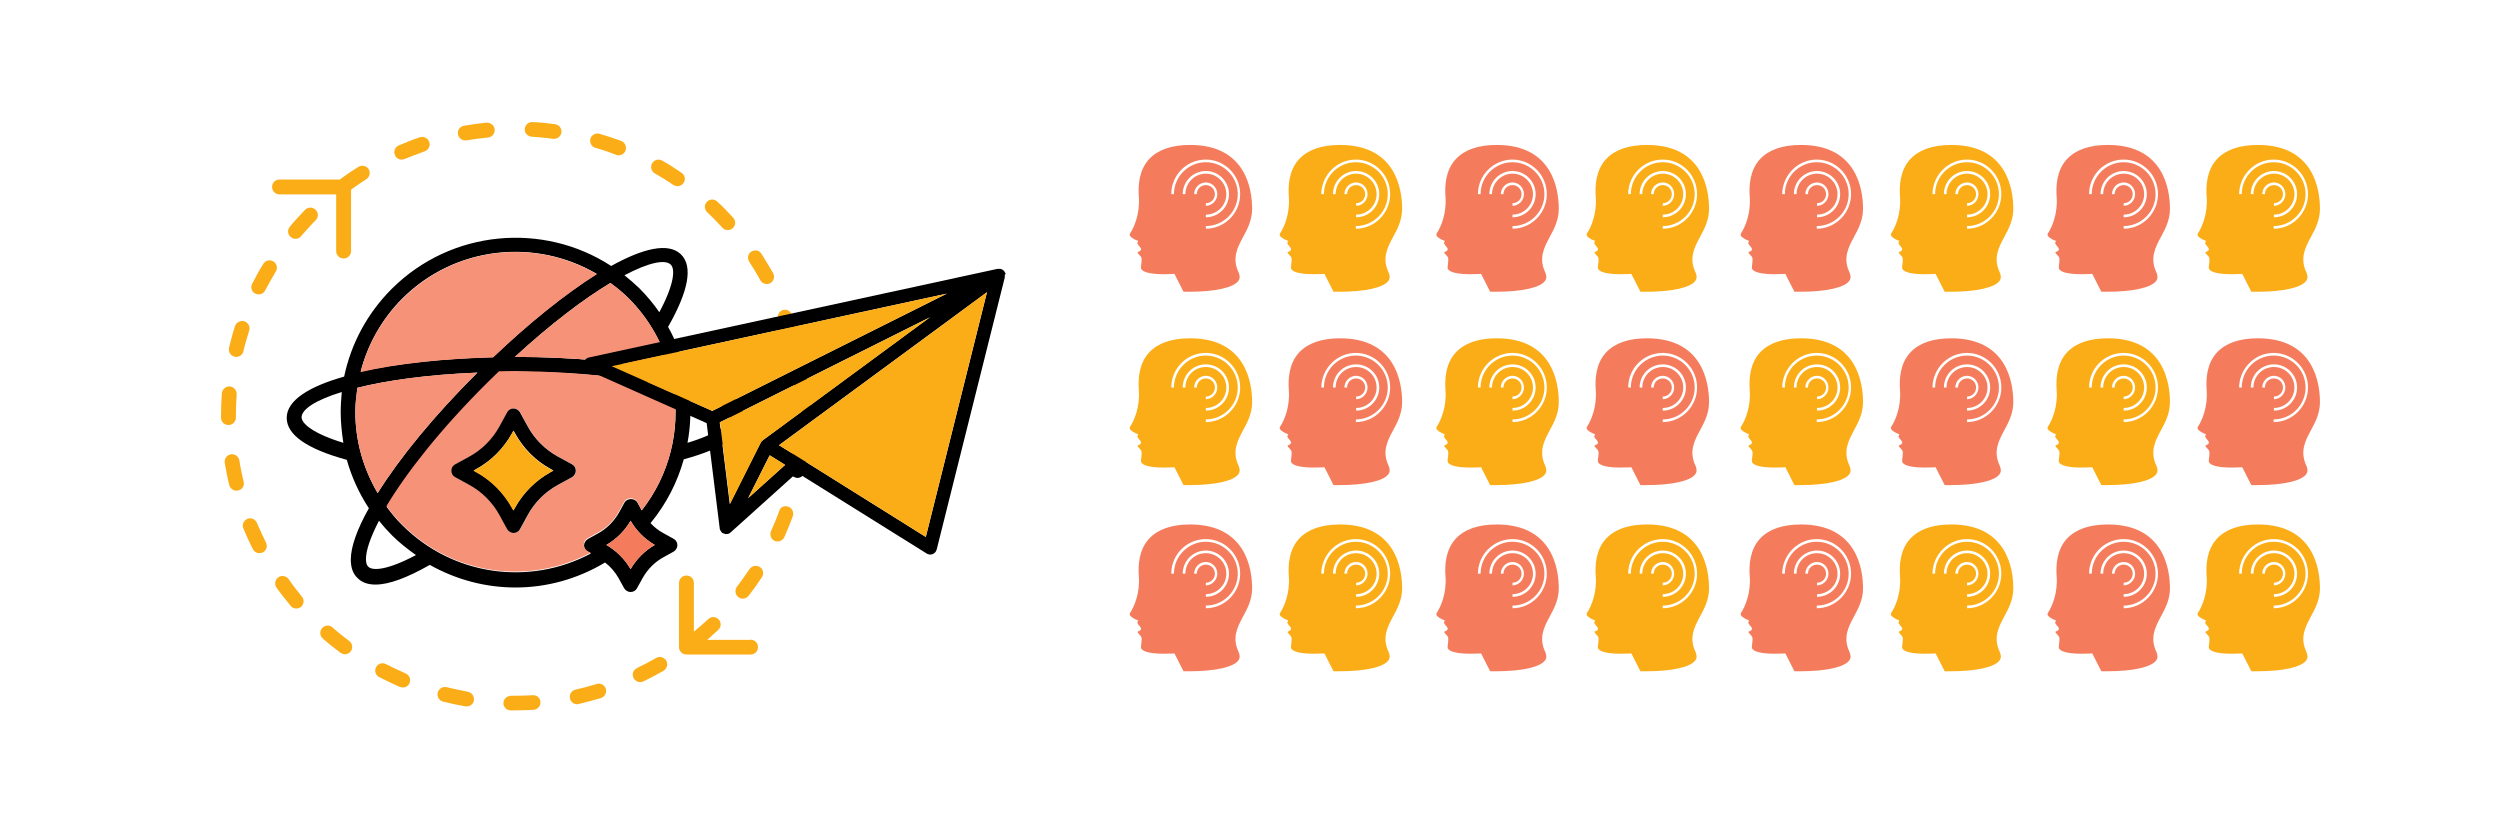 <?xml version="1.0" encoding="utf-8"?>
<!-- Generator: Adobe Illustrator 24.0.1, SVG Export Plug-In . SVG Version: 6.00 Build 0)  -->
<svg version="1.1" id="Layer_1" xmlns="http://www.w3.org/2000/svg" xmlns:xlink="http://www.w3.org/1999/xlink" x="0px" y="0px"
	 viewBox="0 0 940 313" style="enable-background:new 0 0 940 313;" xml:space="preserve">
<style type="text/css">
	.st0{fill:#231F20;}
	.st1{fill:#F69277;}
	.st2{fill:#F47C5C;}
	.st3{fill:#FBAD17;}
	.st4{fill:none;stroke:#FBAD17;stroke-linecap:round;stroke-miterlimit:10;}
	.st5{fill:none;stroke:#F47C5C;stroke-width:10;stroke-linecap:round;stroke-miterlimit:10;}
	.st6{fill:none;stroke:#F47C5C;stroke-width:10;stroke-miterlimit:10;}
	.st7{fill:#FFFFFF;}
	.st8{fill:none;stroke:#000000;stroke-miterlimit:10;}
</style>
<g>
	<g>
		<g id="XMLID_31_">
			<g>
				<path d="M304.5,151.9c0.1,1.5-1.1,2.8-2.6,2.9c0,0-0.1,0-0.1,0c-1.5,0-2.7-1.2-2.8-2.6c-0.1-2.7-0.3-5.5-0.6-8.1
					c-0.2-1.5,0.9-2.9,2.4-3.1c1.5-0.2,2.9,0.9,3.1,2.4C304.1,146.1,304.4,149,304.5,151.9z"/>
				<path d="M301.4,165.9c1.5,0.2,2.6,1.6,2.4,3.1c-0.3,2.8-0.8,5.7-1.3,8.5c-0.2,1.3-1.4,2.2-2.7,2.2c-0.2,0-0.4,0-0.5-0.1
					c-1.5-0.3-2.5-1.7-2.2-3.2c0.5-2.7,0.9-5.4,1.2-8.1C298.5,166.9,299.9,165.8,301.4,165.9z"/>
				<path class="st3" d="M300.5,126.5c0.4,1.5-0.5,3-1.9,3.4c-0.2,0.1-0.5,0.1-0.8,0.1c-1.2,0-2.3-0.8-2.7-2
					c-0.7-2.6-1.6-5.2-2.5-7.8c-0.5-1.4,0.2-3,1.6-3.6c1.4-0.5,3,0.2,3.5,1.7C298.8,121,299.7,123.8,300.5,126.5z"/>
				<path class="st3" d="M296.4,190.5c1.4,0.5,2.2,2.1,1.7,3.6c-1,2.7-2.1,5.4-3.2,7.9c-0.5,1-1.5,1.6-2.5,1.6
					c-0.4,0-0.8-0.1-1.1-0.2c-1.4-0.6-2-2.3-1.4-3.7c1.1-2.5,2.2-5,3.1-7.6C293.3,190.7,294.9,190,296.4,190.5z"/>
				<path class="st3" d="M290.7,102.7c0.7,1.3,0.3,3-1.1,3.8c-0.4,0.2-0.9,0.3-1.3,0.3c-1,0-1.9-0.5-2.4-1.4c-1.3-2.4-2.7-4.7-4.2-7
					c-0.8-1.3-0.5-3,0.8-3.8c1.3-0.8,3-0.5,3.8,0.8C287.8,97.8,289.3,100.3,290.7,102.7z"/>
				<path class="st3" d="M285.7,213.2c1.3,0.8,1.6,2.6,0.8,3.8c-1.6,2.4-3.2,4.7-5,7c-0.6,0.7-1.4,1.1-2.2,1.1
					c-0.6,0-1.2-0.2-1.7-0.6c-1.2-0.9-1.4-2.7-0.5-3.9c1.7-2.2,3.2-4.4,4.7-6.6C282.7,212.7,284.4,212.4,285.7,213.2z"/>
				<path class="st3" d="M282.2,240.5c1.5,0,2.8,1.2,2.8,2.8s-1.2,2.8-2.8,2.8h-24.1c-1.5,0-2.8-1.2-2.8-2.8v-24.1
					c0-1.5,1.2-2.8,2.8-2.8s2.8,1.2,2.8,2.8v18.3c1.8-1.5,3.7-3.1,5.4-4.7c1.1-1.1,2.9-1,3.9,0.1c1.1,1.1,1,2.9-0.1,3.9
					c-1.4,1.3-2.8,2.5-4.2,3.8H282.2z"/>
				<path class="st3" d="M275.7,81.9c1,1.1,1,2.9-0.2,3.9c-0.5,0.5-1.2,0.7-1.9,0.7c-0.8,0-1.5-0.3-2-0.9c-1.8-2-3.7-3.9-5.7-5.8
					c-1.1-1.1-1.2-2.8-0.1-3.9c1-1.1,2.8-1.2,3.9-0.1C271.8,77.7,273.8,79.8,275.7,81.9z"/>
				<path d="M279.9,156.9c0,6.4-7.7,11.7-22.8,15.8c-2.4,8.6-6.5,16.7-12.5,24c1.4,1.5,3,2.8,4.9,3.8l3.8,2.1
					c0.9,0.5,1.4,1.4,1.4,2.4c0,1-0.6,1.9-1.4,2.4l-3.8,2.1c-3.3,1.8-6,4.5-7.9,7.9l-2.1,3.8c-0.5,0.9-1.4,1.4-2.4,1.4
					s-1.9-0.6-2.4-1.4l-2.1-3.8c-1.3-2.3-3-4.3-5.1-5.9c-10.5,6.3-22.1,9.4-33.7,9.4c-11.2,0-22.2-2.9-32.2-8.5
					c-8.6,4.9-15.4,7.4-20.4,7.4c-2.9,0-5.2-0.8-6.8-2.5c-1.7-1.6-2.5-3.9-2.5-6.9c0-4.8,2.4-11.5,6.8-19.3
					c-3.7-5.6-6.5-11.8-8.3-18.2c-15-4.1-22.6-9.4-22.6-15.8c0-6.6,8.5-11.8,21.6-15.5c2.6-12.4,8.7-23.8,17.9-33
					c22.4-22.3,57-25.2,82.5-8.6c11.9-6.6,21.6-9,26.3-4.3c4.5,4.5,2.8,13.7-4.9,27.2c3.3,5.9,5.6,12.2,7,18.6
					C271.4,145.1,279.9,150.3,279.9,156.9z M258.5,166.5c11.6-3.5,15.8-7.3,15.8-9.6c0-3-5.4-6.5-15.2-9.5
					C259.9,153.7,259.7,160.1,258.5,166.5z M241.3,191.9c10.5-13.4,14.5-30.2,12-46.1c-13.9-3.4-34.2-6-59.4-6c-2.1,0-4.2,0-6.2,0.1
					c-1.5,1.4-3,2.8-4.5,4.4c-17.7,17.6-30.3,33.9-37.8,46.3c1.8,2.4,3.7,4.8,5.9,6.9c18.9,18.9,47.6,23,70.9,10.6l-1.2-0.6
					c-0.9-0.5-1.4-1.4-1.4-2.4c0-1,0.6-1.9,1.4-2.4l3.8-2.1c3.3-1.8,6-4.5,7.9-7.8l2.1-3.8c1-1.8,3.9-1.8,4.9,0L241.3,191.9z
					 M247.9,117.4c5.7-10.6,6-16.3,4.3-17.9c-2.1-2.1-8.3-0.8-17.4,4c1.9,1.5,3.8,3.2,5.6,4.9C243.2,111.2,245.7,114.2,247.9,117.4z
					 M252.1,139.8c-2.6-10.1-7.8-19.6-15.6-27.5c-2.2-2.2-4.5-4.1-7-5.9c-9.8,5.9-22.2,15.2-35.9,27.8c0.1,0,0.2,0,0.3,0
					C214.9,134.2,236,136.1,252.1,139.8z M246.2,204.9c-3.8-2.2-6.9-5.3-9.1-9.1c-2.2,3.8-5.3,6.9-9.1,9.1c3.8,2.2,6.9,5.3,9.1,9.1
					C239.3,210.2,242.4,207.1,246.2,204.9z M185.4,134.3c13.1-12.5,26.9-23.7,39-31.3c-23.1-13.6-53.3-10.5-73.1,9.2
					c-7.7,7.7-13,17.2-15.7,27.5C149.5,136.6,167.2,134.8,185.4,134.3z M179.3,140.3c0.1-0.1,0.1-0.1,0.2-0.2
					c-18.7,0.8-33.9,2.9-45.1,5.7c-0.4,3-0.8,6-0.8,9.1c0,10.9,3,21.3,8.4,30.5C150.3,172.1,163.3,156.2,179.3,140.3z M156.4,208.7
					c-3.1-2.2-6.2-4.6-9-7.4c-1.8-1.8-3.4-3.6-4.9-5.5c-3.2,6.2-4.9,11.1-4.9,14.4c0,1.4,0.3,2.4,0.9,2.9
					C140.1,214.7,145.7,214.4,156.4,208.7z M128.1,154.9c0-2.5,0.2-5,0.4-7.5c-9.8,3-15.1,6.5-15.1,9.5c0,2.3,4.2,6.1,15.7,9.6
					C128.5,162.6,128.1,158.8,128.1,154.9z"/>
				<path class="st3" d="M256.3,65c1.3,0.9,1.6,2.6,0.7,3.8c-0.5,0.8-1.4,1.2-2.3,1.2c-0.5,0-1.1-0.2-1.6-0.5
					c-2.3-1.6-4.6-3-6.9-4.3c-1.3-0.8-1.8-2.5-1-3.8c0.8-1.3,2.4-1.8,3.8-1C251.5,61.8,254,63.4,256.3,65z"/>
				<path class="st1" d="M253.3,145.8c2.4,16-1.5,32.7-12,46.1l-1.7-3.2c-1-1.8-3.9-1.8-4.9,0l-2.1,3.8c-1.8,3.3-4.5,6-7.9,7.8
					l-3.8,2.1c-0.9,0.5-1.4,1.4-1.4,2.4c0,1,0.6,1.9,1.4,2.4l1.2,0.6c-23.3,12.4-51.9,8.4-70.9-10.6c-2.2-2.2-4.1-4.5-5.9-6.9
					c7.4-12.4,20.1-28.7,37.8-46.3c1.5-1.5,3-2.9,4.5-4.4c2,0,4.1-0.1,6.2-0.1C219.1,139.8,239.4,142.3,253.3,145.8z M216.6,177
					c0-1-0.6-1.9-1.4-2.4l-5.3-2.9c-4.8-2.6-8.8-6.6-11.4-11.4l-2.9-5.3c-0.5-0.9-1.4-1.4-2.4-1.4s-1.9,0.6-2.4,1.4l-2.9,5.3
					c-2.6,4.8-6.6,8.8-11.4,11.4l-5.3,2.9c-0.9,0.5-1.4,1.4-1.4,2.4c0,1,0.5,1.9,1.4,2.4l5.3,2.9c4.8,2.6,8.8,6.6,11.4,11.4l2.9,5.3
					c0.5,0.9,1.4,1.4,2.4,1.4s1.9-0.6,2.4-1.4l2.9-5.3c2.6-4.8,6.6-8.8,11.4-11.4l5.3-2.9C216,178.9,216.6,178,216.6,177z"/>
				<path class="st3" d="M250.5,248.4c0.8,1.3,0.3,3-1,3.8c-2.5,1.4-5,2.8-7.6,4c-0.4,0.2-0.8,0.3-1.2,0.3c-1,0-2-0.6-2.5-1.6
					c-0.7-1.4-0.1-3,1.3-3.7c2.4-1.2,4.8-2.4,7.2-3.8C248,246.6,249.7,247.1,250.5,248.4z"/>
				<path class="st1" d="M236.5,112.3c7.8,7.8,13,17.4,15.6,27.5c-16.1-3.7-37.2-5.6-58.2-5.6c-0.1,0-0.2,0-0.3,0
					c13.7-12.6,26.1-21.9,35.9-27.8C232,108.2,234.3,110.1,236.5,112.3z"/>
				<path class="st2" d="M237.1,195.8c2.2,3.8,5.3,6.9,9.1,9.1c-3.8,2.2-6.9,5.3-9.1,9.1c-2.2-3.8-5.3-6.9-9.1-9.1
					C231.8,202.7,234.9,199.6,237.1,195.8z"/>
				<path class="st3" d="M233.6,53c1.4,0.5,2.1,2.2,1.6,3.6c-0.4,1.1-1.5,1.8-2.6,1.8c-0.3,0-0.7-0.1-1-0.2c-2.5-1-5.1-1.9-7.7-2.6
					c-1.5-0.4-2.3-2-1.9-3.4c0.4-1.5,2-2.3,3.4-1.9C228.2,51.1,230.9,52,233.6,53z"/>
				<path class="st3" d="M227.8,259c0.4,1.5-0.4,3-1.9,3.5c-2.7,0.8-5.5,1.5-8.3,2.2c-0.2,0-0.4,0.1-0.6,0.1c-1.3,0-2.4-0.9-2.7-2.2
					c-0.3-1.5,0.6-3,2.1-3.3c2.7-0.6,5.3-1.3,7.9-2.1C225.8,256.7,227.3,257.5,227.8,259z"/>
				<path d="M215.1,174.6c0.9,0.5,1.4,1.4,1.4,2.4c0,1-0.6,1.9-1.4,2.4l-5.3,2.9c-4.8,2.6-8.8,6.6-11.4,11.4l-2.9,5.3
					c-0.5,0.9-1.4,1.4-2.4,1.4s-1.9-0.6-2.4-1.4l-2.9-5.3c-2.6-4.8-6.6-8.8-11.4-11.4l-5.3-2.9c-0.9-0.5-1.4-1.4-1.4-2.4
					c0-1,0.5-1.9,1.4-2.4l5.3-2.9c4.8-2.6,8.8-6.6,11.4-11.4l2.9-5.3c0.5-0.9,1.4-1.4,2.4-1.4s1.9,0.6,2.4,1.4l2.9,5.3
					c2.6,4.8,6.6,8.8,11.4,11.4L215.1,174.6z M207.2,177.4l0.9-0.5l-0.9-0.5c-5.8-3.1-10.5-7.9-13.6-13.6l-0.5-0.9l-0.5,0.9
					c-3.2,5.8-7.9,10.5-13.6,13.6l-0.9,0.5l0.9,0.5c5.8,3.2,10.5,7.9,13.6,13.6l0.5,0.9l0.5-0.9
					C196.7,185.3,201.4,180.6,207.2,177.4z"/>
				<path class="st3" d="M208.7,46.7c1.5,0.2,2.6,1.6,2.4,3.1c-0.2,1.4-1.4,2.4-2.7,2.4c-0.1,0-0.2,0-0.4,0
					c-2.7-0.4-5.4-0.6-8.1-0.8c-1.5-0.1-2.7-1.4-2.6-2.9c0.1-1.5,1.4-2.7,2.9-2.6C203,46,205.9,46.3,208.7,46.7z"/>
				<path class="st3" d="M208,177l-0.9,0.5c-5.8,3.2-10.5,7.9-13.6,13.6l-0.5,0.9l-0.5-0.9c-3.2-5.8-7.9-10.5-13.6-13.6l-0.9-0.5
					l0.9-0.5c5.8-3.1,10.5-7.9,13.6-13.6l0.5-0.9l0.5,0.9c3.1,5.8,7.9,10.5,13.6,13.6L208,177z"/>
				<path class="st1" d="M224.4,103.1c-12.1,7.6-25.9,18.8-39,31.3c-18.1,0.4-35.9,2.3-49.8,5.5c2.6-10.3,7.9-19.8,15.7-27.5
					C171.1,92.5,201.3,89.5,224.4,103.1z"/>
				<path class="st3" d="M203.2,264c0.1,1.5-1.1,2.8-2.6,2.9c-2.2,0.1-4.5,0.2-6.8,0.2l-1.8,0c-1.5,0-2.8-1.3-2.7-2.8
					c0-1.5,1.3-2.6,2.8-2.7l1.7,0c2.2,0,4.3-0.1,6.5-0.2C201.9,261.3,203.2,262.5,203.2,264z"/>
				<path class="st3" d="M186,48.7c0.1,1.5-1,2.9-2.5,3c-2.7,0.3-5.4,0.6-8.1,1.1c-0.2,0-0.3,0-0.5,0c-1.3,0-2.5-1-2.7-2.3
					c-0.3-1.5,0.7-2.9,2.2-3.2c2.8-0.5,5.7-0.9,8.5-1.2C184.6,46.1,185.9,47.2,186,48.7z"/>
				<path class="st1" d="M179.5,140.1c-0.1,0.1-0.1,0.1-0.2,0.2c-16,16-29,31.8-37.3,45.1c-5.4-9.2-8.4-19.6-8.4-30.5
					c0-3.1,0.3-6.1,0.8-9.1C145.6,143,160.9,140.8,179.5,140.1z"/>
				<path class="st3" d="M175.9,260.1c1.5,0.3,2.5,1.7,2.3,3.2c-0.2,1.4-1.4,2.3-2.7,2.3c-0.2,0-0.3,0-0.5,0
					c-2.8-0.5-5.7-1.1-8.4-1.8c-1.5-0.4-2.4-1.9-2-3.4c0.4-1.5,1.9-2.4,3.4-2C170.6,259,173.3,259.6,175.9,260.1z"/>
				<path class="st3" d="M161.4,53.4c0.5,1.4-0.3,3-1.7,3.5c-2.5,0.9-5.1,1.9-7.6,2.9c-0.4,0.2-0.7,0.2-1.1,0.2
					c-1.1,0-2.1-0.6-2.5-1.7c-0.6-1.4,0-3,1.4-3.6c2.6-1.1,5.3-2.2,8-3.1C159.4,51.2,160.9,51.9,161.4,53.4z"/>
				<path class="st3" d="M152.5,253.2c1.4,0.6,2.1,2.2,1.5,3.6c-0.4,1.1-1.5,1.7-2.5,1.7c-0.4,0-0.7-0.1-1.1-0.2
					c-2.6-1.1-5.2-2.4-7.8-3.7c-1.4-0.7-1.9-2.4-1.2-3.7c0.7-1.4,2.4-1.9,3.7-1.2C147.5,250.9,150,252.1,152.5,253.2z"/>
				<path class="st3" d="M138.6,63.6c0.8,1.3,0.4,3-0.9,3.8c-1.9,1.2-3.8,2.5-5.7,3.9v23.1c0,1.5-1.2,2.8-2.8,2.8
					c-1.5,0-2.8-1.2-2.8-2.8V73.1h-21.3c-1.5,0-2.8-1.2-2.8-2.8s1.2-2.8,2.8-2.8h22.7c2.2-1.7,4.6-3.3,7-4.8
					C136.1,62,137.8,62.3,138.6,63.6z"/>
				<path class="st3" d="M131.3,241c1.2,0.9,1.5,2.6,0.6,3.9c-0.5,0.7-1.4,1.1-2.2,1.1c-0.6,0-1.1-0.2-1.6-0.5
					c-2.3-1.7-4.6-3.5-6.7-5.4c-1.2-1-1.3-2.8-0.3-3.9c1-1.2,2.8-1.3,3.9-0.3C127,237.7,129.2,239.4,131.3,241z"/>
				<path class="st3" d="M118.7,78.9c1.1,1.1,1.1,2.8,0,3.9c-1.9,1.9-3.7,4-5.5,6c-0.5,0.7-1.3,1-2.1,1c-0.6,0-1.3-0.2-1.8-0.7
					c-1.2-1-1.3-2.7-0.3-3.9c1.8-2.2,3.8-4.3,5.8-6.4C115.9,77.8,117.6,77.8,118.7,78.9z"/>
				<path class="st3" d="M113.5,224.3c1,1.2,0.8,2.9-0.3,3.9c-0.5,0.4-1.2,0.6-1.8,0.6c-0.8,0-1.6-0.3-2.1-1
					c-1.8-2.2-3.6-4.4-5.3-6.8c-0.9-1.2-0.6-3,0.6-3.9c1.2-0.9,3-0.6,3.9,0.6C110.1,220.1,111.8,222.2,113.5,224.3z"/>
				<path class="st3" d="M102.8,98.3c1.3,0.8,1.7,2.5,0.9,3.8c-1.4,2.3-2.7,4.7-4,7.1c-0.5,1-1.5,1.5-2.5,1.5
					c-0.4,0-0.8-0.1-1.2-0.3c-1.4-0.7-1.9-2.3-1.2-3.7c1.3-2.5,2.7-5.1,4.2-7.5C99.8,97.9,101.5,97.5,102.8,98.3z"/>
				<path class="st3" d="M100,204c0.7,1.4,0.2,3-1.2,3.7c-0.4,0.2-0.8,0.3-1.2,0.3c-1,0-2-0.5-2.5-1.5c-1.3-2.5-2.5-5.2-3.6-7.8
					c-0.6-1.4,0.1-3,1.5-3.6c1.4-0.6,3,0.1,3.6,1.5C97.7,199.1,98.8,201.6,100,204z"/>
				<path class="st3" d="M91.9,120.8c1.4,0.5,2.3,2,1.8,3.5c-0.8,2.6-1.6,5.2-2.2,7.8c-0.3,1.3-1.4,2.1-2.7,2.1
					c-0.2,0-0.4,0-0.6-0.1c-1.5-0.3-2.4-1.8-2.1-3.3c0.7-2.8,1.4-5.6,2.3-8.3C88.9,121.2,90.4,120.4,91.9,120.8z"/>
				<path class="st3" d="M91.6,181.1c0.4,1.5-0.5,3-2,3.3c-0.2,0.1-0.4,0.1-0.7,0.1c-1.2,0-2.4-0.9-2.7-2.1
					c-0.7-2.8-1.2-5.6-1.7-8.4c-0.2-1.5,0.8-2.9,2.3-3.2c1.5-0.2,2.9,0.8,3.2,2.3C90.4,175.8,91,178.5,91.6,181.1z"/>
				<path class="st3" d="M86.4,145.3c1.5,0.1,2.7,1.5,2.6,3c-0.2,2.7-0.3,5.5-0.3,8.2v0.5c0,1.5-1.2,2.8-2.8,2.8s-2.8-1.2-2.8-2.8
					v-0.5c0-2.8,0.1-5.7,0.3-8.6C83.6,146.3,84.9,145.2,86.4,145.3z"/>
			</g>
		</g>
	</g>
	<g>
		<g id="XMLID_30_">
			<g>
				<path d="M377.8,103.3c0,0.1,0,0.2,0,0.3c0,0.1,0,0.2,0,0.3c0,0.1,0,0.2,0,0.3c0,0,0,0,0,0.1l-25.6,102.3
					c-0.1,0.3-0.2,0.5-0.3,0.7c-0.7,1.2-2.3,1.6-3.5,0.8l-48.7-30.4l-25,22.5c0,0-0.1,0-0.1,0.1c-0.2,0.1-0.4,0.2-0.5,0.3
					c-0.1,0-0.1,0.1-0.2,0.1c-0.3,0.1-0.5,0.1-0.8,0.1c-0.1,0-0.3,0-0.4,0c-0.1,0-0.1,0-0.2-0.1c-0.1,0-0.3-0.1-0.4-0.1
					c-0.1-0.1-0.3-0.1-0.4-0.2c0,0-0.1,0-0.2-0.1c0,0-0.1-0.1-0.1-0.1c-0.1-0.1-0.2-0.2-0.3-0.4c-0.1-0.1-0.1-0.2-0.2-0.3
					c-0.1-0.1-0.1-0.3-0.2-0.4c0-0.1-0.1-0.2-0.1-0.4c0,0,0-0.1,0-0.1l-4.9-39.5l-44.7-19.9c-0.7-0.3-1.3-1-1.5-1.8
					c-0.3-1.4,0.6-2.7,2-3l153.5-33.3c0.1,0,0.1,0,0.2,0c0.1,0,0.2,0,0.2,0c0.1,0,0.2,0,0.4,0c0.1,0,0.2,0,0.3,0c0,0,0.1,0,0.1,0
					c0,0,0,0,0.1,0c0.2,0.1,0.4,0.2,0.6,0.3c0,0,0.1,0,0.1,0c0,0,0,0,0.1,0.1c0.1,0,0.1,0.1,0.2,0.2c0,0,0.1,0.1,0.1,0.1
					s0.1,0.1,0.2,0.2c0,0.1,0.1,0.1,0.1,0.2c0,0,0.1,0,0.1,0.1c0,0,0,0.1,0.1,0.2c0,0.1,0.1,0.2,0.2,0.3l0,0c0,0.1,0,0.1,0,0.2
					l0,0.1C377.8,103.1,377.8,103.2,377.8,103.3z M348.1,201.9l23-92l-12,8.8l-66.2,48.7l7.9,4.9L348.1,201.9z M267.8,154.5
					l88.2-44.1l-126,27.3L267.8,154.5z M286.8,165.5l62.8-46.2l-79,39.5l3.8,30.7l11.6-23.1c0,0,0,0,0,0c0.1-0.3,0.3-0.5,0.6-0.7
					C286.7,165.6,286.7,165.6,286.8,165.5C286.8,165.5,286.8,165.5,286.8,165.5z M281.3,187.3l13.9-12.5l-5.8-3.6L281.3,187.3z"/>
				<polygon class="st3" points="371.1,109.8 348.1,201.9 300.8,172.3 292.9,167.4 359.1,118.7 				"/>
				<polygon class="st3" points="356,110.4 267.8,154.5 230,137.7 				"/>
				<path class="st3" d="M349.7,119.3l-62.8,46.2c0,0,0,0-0.1,0.1c0,0-0.1,0.1-0.1,0.1c-0.2,0.2-0.4,0.4-0.6,0.7c0,0,0,0,0,0
					l-11.6,23.1l-3.8-30.7L349.7,119.3z"/>
				<polygon class="st3" points="295.2,174.8 281.3,187.3 289.4,171.2 				"/>
			</g>
		</g>
	</g>
</g>
<path class="st3" d="M829,90.4l0.5,0.2l-0.3,0.5c-0.2,0.4,0.2,0.9,0.7,1.5c0.3,0.3,0.5,0.6,0.6,0.9c0.2,0.7-0.5,1-0.8,1.1
	c-0.2,0.1-0.5,0.2-0.5,0.3c0,0,0,0.2,0.3,0.5c0.3,0.3,0.5,0.6,0.6,0.7c0.8,0.8,0.8,1.1,0.4,4.3c0,0.4,0,0.7,0.3,1
	c0.9,1.1,3.9,1.7,8.2,1.7c2.1,0,3.8-0.1,3.8-0.1l0.3,0l3.4,6.7c0.4,0,1.1,0,2.1,0c10,0,16.9-1.6,18.6-4.2c0.6-0.9,0.5-1.9,0-3.1
	c-2.5-5.3-0.5-9.2,1.7-13.3c1.7-3.1,3.4-6.4,3.4-10.6c0-7.2-2.3-24-23.3-24c-7,0-12.1,1.8-15.4,5.3c-3.9,4.2-4.2,10-3.9,14.2
	c0.5,6.3-1.8,11.5-3.2,13.6c-0.3,0.4-0.2,0.7-0.2,0.9C826.7,89.4,828.5,90.2,829,90.4z M847.3,73h-1c0-4.8,3.9-8.7,8.7-8.7
	c4.8,0,8.7,3.9,8.7,8.7c0,4.8-3.9,8.7-8.7,8.7v-1c4.2,0,7.7-3.4,7.7-7.7c0-4.2-3.4-7.7-7.7-7.7C850.7,65.3,847.3,68.8,847.3,73z
	 M851.6,73h-1c0-2.4,2-4.4,4.4-4.4c2.4,0,4.3,2,4.3,4.4c0,2.4-2,4.4-4.3,4.4v-1c1.9,0,3.4-1.5,3.4-3.4c0-1.9-1.5-3.4-3.4-3.4
	C853.1,69.6,851.6,71.1,851.6,73z M854.9,60c7.1,0,12.9,5.8,12.9,13c0,7.1-5.8,13-12.9,13v-1c6.6,0,12-5.4,12-12s-5.4-12-12-12
	c-6.6,0-12,5.4-12,12h-1C842,65.8,847.8,60,854.9,60z"/>
<path class="st2" d="M772.6,90.4l0.5,0.2l-0.3,0.5c-0.2,0.4,0.2,0.9,0.7,1.5c0.3,0.3,0.5,0.6,0.6,0.9c0.2,0.7-0.5,1-0.8,1.1
	c-0.2,0.1-0.5,0.2-0.5,0.3c0,0,0,0.2,0.3,0.5c0.3,0.3,0.5,0.6,0.6,0.7c0.8,0.8,0.8,1.1,0.4,4.3c0,0.4,0,0.7,0.3,1
	c0.9,1.1,3.9,1.7,8.2,1.7c2.1,0,3.8-0.1,3.8-0.1l0.3,0l3.4,6.7c0.4,0,1.1,0,2.1,0c10,0,16.9-1.6,18.6-4.2c0.6-0.9,0.5-1.9,0-3.1
	c-2.5-5.3-0.5-9.2,1.7-13.3c1.7-3.1,3.4-6.4,3.4-10.6c0-7.2-2.3-24-23.3-24c-7,0-12.1,1.8-15.4,5.3c-3.9,4.2-4.2,10-3.9,14.2
	c0.5,6.3-1.8,11.5-3.2,13.6c-0.3,0.4-0.2,0.7-0.2,0.9C770.3,89.4,772,90.2,772.6,90.4z M790.8,73h-1c0-4.8,3.9-8.7,8.7-8.7
	c4.8,0,8.7,3.9,8.7,8.7c0,4.8-3.9,8.7-8.7,8.7v-1c4.2,0,7.7-3.4,7.7-7.7c0-4.2-3.4-7.7-7.7-7.7C794.2,65.3,790.8,68.8,790.8,73z
	 M795.1,73h-1c0-2.4,2-4.4,4.4-4.4c2.4,0,4.3,2,4.3,4.4c0,2.4-2,4.4-4.3,4.4v-1c1.9,0,3.4-1.5,3.4-3.4c0-1.9-1.5-3.4-3.4-3.4
	C796.6,69.6,795.1,71.1,795.1,73z M798.5,60c7.1,0,12.9,5.8,12.9,13c0,7.1-5.8,13-12.9,13v-1c6.6,0,12-5.4,12-12s-5.4-12-12-12
	c-6.6,0-12,5.4-12,12h-1C785.5,65.8,791.3,60,798.5,60z"/>
<path class="st3" d="M713.7,90.4l0.5,0.2l-0.3,0.5c-0.2,0.4,0.2,0.9,0.7,1.5c0.3,0.3,0.5,0.6,0.6,0.9c0.2,0.7-0.5,1-0.8,1.1
	c-0.2,0.1-0.5,0.2-0.5,0.3c0,0,0,0.2,0.3,0.5c0.3,0.3,0.5,0.6,0.6,0.7c0.8,0.8,0.8,1.1,0.4,4.3c0,0.4,0,0.7,0.3,1
	c0.9,1.1,3.9,1.7,8.2,1.7c2.1,0,3.8-0.1,3.8-0.1l0.3,0l3.4,6.7c0.4,0,1.1,0,2.1,0c10,0,16.9-1.6,18.6-4.2c0.6-0.9,0.5-1.9,0-3.1
	c-2.5-5.3-0.5-9.2,1.7-13.3c1.7-3.1,3.4-6.4,3.4-10.6c0-7.2-2.3-24-23.3-24c-7,0-12.1,1.8-15.4,5.3c-3.9,4.2-4.2,10-3.9,14.2
	c0.5,6.3-1.8,11.5-3.2,13.6c-0.3,0.4-0.2,0.7-0.2,0.9C711.4,89.4,713.1,90.2,713.7,90.4z M731.9,73h-1c0-4.8,3.9-8.7,8.7-8.7
	c4.8,0,8.7,3.9,8.7,8.7c0,4.8-3.9,8.7-8.7,8.7v-1c4.2,0,7.7-3.4,7.7-7.7c0-4.2-3.4-7.7-7.7-7.7C735.4,65.3,731.9,68.8,731.9,73z
	 M736.2,73h-1c0-2.4,2-4.4,4.4-4.4c2.4,0,4.3,2,4.3,4.4c0,2.4-2,4.4-4.3,4.4v-1c1.9,0,3.4-1.5,3.4-3.4c0-1.9-1.5-3.4-3.4-3.4
	C737.8,69.6,736.2,71.1,736.2,73z M739.6,60c7.1,0,12.9,5.8,12.9,13c0,7.1-5.8,13-12.9,13v-1c6.6,0,12-5.4,12-12s-5.4-12-12-12
	c-6.6,0-12,5.4-12,12h-1C726.7,65.8,732.5,60,739.6,60z"/>
<path class="st2" d="M657.2,90.4l0.5,0.2l-0.3,0.5c-0.2,0.4,0.2,0.9,0.7,1.5c0.3,0.3,0.5,0.6,0.6,0.9c0.2,0.7-0.5,1-0.8,1.1
	c-0.2,0.1-0.5,0.2-0.5,0.3c0,0,0,0.2,0.3,0.5c0.3,0.3,0.5,0.6,0.6,0.7c0.8,0.8,0.8,1.1,0.4,4.3c0,0.4,0,0.7,0.3,1
	c0.9,1.1,3.9,1.7,8.2,1.7c2.1,0,3.8-0.1,3.8-0.1l0.3,0l3.4,6.7c0.4,0,1.1,0,2.1,0c10,0,16.9-1.6,18.6-4.2c0.6-0.9,0.5-1.9,0-3.1
	c-2.5-5.3-0.5-9.2,1.7-13.3c1.7-3.1,3.4-6.4,3.4-10.6c0-7.2-2.3-24-23.3-24c-7,0-12.1,1.8-15.4,5.3c-3.9,4.2-4.2,10-3.9,14.2
	c0.5,6.3-1.8,11.5-3.2,13.6c-0.3,0.4-0.2,0.7-0.2,0.9C654.9,89.4,656.7,90.2,657.2,90.4z M675.5,73h-1c0-4.8,3.9-8.7,8.7-8.7
	c4.8,0,8.7,3.9,8.7,8.7c0,4.8-3.9,8.7-8.7,8.7v-1c4.2,0,7.7-3.4,7.7-7.7c0-4.2-3.4-7.7-7.7-7.7C678.9,65.3,675.5,68.8,675.5,73z
	 M679.8,73h-1c0-2.4,2-4.4,4.4-4.4c2.4,0,4.3,2,4.3,4.4c0,2.4-2,4.4-4.3,4.4v-1c1.9,0,3.4-1.5,3.4-3.4c0-1.9-1.5-3.4-3.4-3.4
	C681.3,69.6,679.8,71.1,679.8,73z M683.1,60c7.1,0,12.9,5.8,12.9,13c0,7.1-5.8,13-12.9,13v-1c6.6,0,12-5.4,12-12s-5.4-12-12-12
	c-6.6,0-12,5.4-12,12h-1C670.2,65.8,676,60,683.1,60z"/>
<path class="st3" d="M599.3,90.4l0.5,0.2l-0.3,0.5c-0.2,0.4,0.2,0.9,0.7,1.5c0.3,0.3,0.5,0.6,0.6,0.9c0.2,0.7-0.5,1-0.8,1.1
	c-0.2,0.1-0.5,0.2-0.5,0.3c0,0,0,0.2,0.3,0.5c0.3,0.3,0.5,0.6,0.6,0.7c0.8,0.8,0.8,1.1,0.4,4.3c0,0.4,0,0.7,0.3,1
	c0.9,1.1,3.9,1.7,8.2,1.7c2.1,0,3.8-0.1,3.8-0.1l0.3,0l3.4,6.7c0.4,0,1.1,0,2.1,0c10,0,16.9-1.6,18.6-4.2c0.6-0.9,0.5-1.9,0-3.1
	c-2.5-5.3-0.5-9.2,1.7-13.3c1.7-3.1,3.4-6.4,3.4-10.6c0-7.2-2.3-24-23.3-24c-7,0-12.1,1.8-15.4,5.3c-3.9,4.2-4.2,10-3.9,14.2
	c0.5,6.3-1.8,11.5-3.2,13.6c-0.3,0.4-0.2,0.7-0.2,0.9C597,89.4,598.7,90.2,599.3,90.4z M617.5,73h-1c0-4.8,3.9-8.7,8.7-8.7
	c4.8,0,8.7,3.9,8.7,8.7c0,4.8-3.9,8.7-8.7,8.7v-1c4.2,0,7.7-3.4,7.7-7.7c0-4.2-3.4-7.7-7.7-7.7C621,65.3,617.5,68.8,617.5,73z
	 M621.8,73h-1c0-2.4,2-4.4,4.4-4.4c2.4,0,4.3,2,4.3,4.4c0,2.4-2,4.4-4.3,4.4v-1c1.9,0,3.4-1.5,3.4-3.4c0-1.9-1.5-3.4-3.4-3.4
	C623.3,69.6,621.8,71.1,621.8,73z M625.2,60c7.1,0,12.9,5.8,12.9,13c0,7.1-5.8,13-12.9,13v-1c6.6,0,12-5.4,12-12s-5.4-12-12-12
	c-6.6,0-12,5.4-12,12h-1C612.2,65.8,618,60,625.2,60z"/>
<path class="st2" d="M542.8,90.4l0.5,0.2l-0.3,0.5c-0.2,0.4,0.2,0.9,0.7,1.5c0.3,0.3,0.5,0.6,0.6,0.9c0.2,0.7-0.5,1-0.8,1.1
	c-0.2,0.1-0.5,0.2-0.5,0.3c0,0,0,0.2,0.3,0.5c0.3,0.3,0.5,0.6,0.6,0.7c0.8,0.8,0.8,1.1,0.4,4.3c0,0.4,0,0.7,0.3,1
	c0.9,1.1,3.9,1.7,8.2,1.7c2.1,0,3.8-0.1,3.8-0.1l0.3,0l3.4,6.7c0.4,0,1.1,0,2.1,0c10,0,16.9-1.6,18.6-4.2c0.6-0.9,0.5-1.9,0-3.1
	c-2.5-5.3-0.5-9.2,1.7-13.3c1.7-3.1,3.4-6.4,3.4-10.6c0-7.2-2.3-24-23.3-24c-7,0-12.1,1.8-15.4,5.3c-3.9,4.2-4.2,10-3.9,14.2
	c0.5,6.3-1.8,11.5-3.2,13.6c-0.3,0.4-0.2,0.7-0.2,0.9C540.5,89.4,542.2,90.2,542.8,90.4z M561,73h-1c0-4.8,3.9-8.7,8.7-8.7
	c4.8,0,8.7,3.9,8.7,8.7c0,4.8-3.9,8.7-8.7,8.7v-1c4.2,0,7.7-3.4,7.7-7.7c0-4.2-3.4-7.7-7.7-7.7C564.5,65.3,561,68.8,561,73z
	 M565.3,73h-1c0-2.4,2-4.4,4.4-4.4c2.4,0,4.3,2,4.3,4.4c0,2.4-2,4.4-4.3,4.4v-1c1.9,0,3.4-1.5,3.4-3.4c0-1.9-1.5-3.4-3.4-3.4
	C566.8,69.6,565.3,71.1,565.3,73z M568.7,60c7.1,0,12.9,5.8,12.9,13c0,7.1-5.8,13-12.9,13v-1c6.6,0,12-5.4,12-12s-5.4-12-12-12
	c-6.6,0-12,5.4-12,12h-1C555.7,65.8,561.6,60,568.7,60z"/>
<path class="st3" d="M483.9,90.4l0.5,0.2l-0.3,0.5c-0.2,0.4,0.2,0.9,0.7,1.5c0.3,0.3,0.5,0.6,0.6,0.9c0.2,0.7-0.5,1-0.8,1.1
	c-0.2,0.1-0.5,0.2-0.5,0.3c0,0,0,0.2,0.3,0.5c0.3,0.3,0.5,0.6,0.6,0.7c0.8,0.8,0.8,1.1,0.4,4.3c0,0.4,0,0.7,0.3,1
	c0.9,1.1,3.9,1.7,8.2,1.7c2.1,0,3.8-0.1,3.8-0.1l0.3,0l3.4,6.7c0.4,0,1.1,0,2.1,0c10,0,16.9-1.6,18.6-4.2c0.6-0.9,0.5-1.9,0-3.1
	c-2.5-5.3-0.5-9.2,1.7-13.3c1.7-3.1,3.4-6.4,3.4-10.6c0-7.2-2.3-24-23.3-24c-7,0-12.1,1.8-15.4,5.3c-3.9,4.2-4.2,10-3.9,14.2
	c0.5,6.3-1.8,11.5-3.2,13.6c-0.3,0.4-0.2,0.7-0.2,0.9C481.6,89.4,483.4,90.2,483.9,90.4z M502.2,73h-1c0-4.8,3.9-8.7,8.7-8.7
	c4.8,0,8.7,3.9,8.7,8.7c0,4.8-3.9,8.7-8.7,8.7v-1c4.2,0,7.7-3.4,7.7-7.7c0-4.2-3.4-7.7-7.7-7.7C505.6,65.3,502.2,68.8,502.2,73z
	 M506.5,73h-1c0-2.4,2-4.4,4.4-4.4c2.4,0,4.3,2,4.3,4.4c0,2.4-2,4.4-4.3,4.4v-1c1.9,0,3.4-1.5,3.4-3.4c0-1.9-1.5-3.4-3.4-3.4
	C508,69.6,506.5,71.1,506.5,73z M509.8,60c7.1,0,12.9,5.8,12.9,13c0,7.1-5.8,13-12.9,13v-1c6.6,0,12-5.4,12-12s-5.4-12-12-12
	c-6.6,0-12,5.4-12,12h-1C496.9,65.8,502.7,60,509.8,60z"/>
<path class="st2" d="M427.5,90.4l0.5,0.2l-0.3,0.5c-0.2,0.4,0.2,0.9,0.7,1.5c0.3,0.3,0.5,0.6,0.6,0.9c0.2,0.7-0.5,1-0.8,1.1
	c-0.2,0.1-0.5,0.2-0.5,0.3c0,0,0,0.2,0.3,0.5c0.3,0.3,0.5,0.6,0.6,0.7c0.8,0.8,0.8,1.1,0.4,4.3c0,0.4,0,0.7,0.3,1
	c0.9,1.1,3.9,1.7,8.2,1.7c2.1,0,3.8-0.1,3.8-0.1l0.3,0l3.4,6.7c0.4,0,1.1,0,2.1,0c10,0,16.9-1.6,18.6-4.2c0.6-0.9,0.5-1.9,0-3.1
	c-2.5-5.3-0.5-9.2,1.7-13.3c1.7-3.1,3.4-6.4,3.4-10.6c0-7.2-2.3-24-23.3-24c-7,0-12.1,1.8-15.4,5.3c-3.9,4.2-4.2,10-3.9,14.2
	c0.5,6.3-1.8,11.5-3.2,13.6c-0.3,0.4-0.2,0.7-0.2,0.9C425.2,89.4,426.9,90.2,427.5,90.4z M445.7,73h-1c0-4.8,3.9-8.7,8.7-8.7
	c4.8,0,8.7,3.9,8.7,8.7c0,4.8-3.9,8.7-8.7,8.7v-1c4.2,0,7.7-3.4,7.7-7.7c0-4.2-3.4-7.7-7.7-7.7C449.1,65.3,445.7,68.8,445.7,73z
	 M450,73h-1c0-2.4,2-4.4,4.4-4.4c2.4,0,4.3,2,4.3,4.4c0,2.4-2,4.4-4.3,4.4v-1c1.9,0,3.4-1.5,3.4-3.4c0-1.9-1.5-3.4-3.4-3.4
	C451.5,69.6,450,71.1,450,73z M453.4,60c7.1,0,12.9,5.8,12.9,13c0,7.1-5.8,13-12.9,13v-1c6.6,0,12-5.4,12-12s-5.4-12-12-12
	c-6.6,0-12,5.4-12,12h-1C440.4,65.8,446.2,60,453.4,60z"/>
<path class="st2" d="M829,163.1l0.5,0.2l-0.3,0.5c-0.2,0.4,0.2,0.9,0.7,1.5c0.3,0.3,0.5,0.6,0.6,0.9c0.2,0.7-0.5,1-0.8,1.1
	c-0.2,0.1-0.5,0.2-0.5,0.3c0,0,0,0.2,0.3,0.5c0.3,0.3,0.5,0.6,0.6,0.7c0.8,0.8,0.8,1.1,0.4,4.3c0,0.4,0,0.7,0.3,1
	c0.9,1.1,3.9,1.7,8.2,1.7c2.1,0,3.8-0.1,3.8-0.1l0.3,0l3.4,6.7c0.4,0,1.1,0,2.1,0c10,0,16.9-1.6,18.6-4.2c0.6-0.9,0.5-1.9,0-3.1
	c-2.5-5.3-0.5-9.2,1.7-13.3c1.7-3.1,3.4-6.4,3.4-10.6c0-7.2-2.3-24-23.3-24c-7,0-12.1,1.8-15.4,5.3c-3.9,4.2-4.2,10-3.9,14.2
	c0.5,6.3-1.8,11.5-3.2,13.6c-0.3,0.4-0.2,0.7-0.2,0.9C826.7,162.1,828.5,162.9,829,163.1z M847.3,145.7h-1c0-4.8,3.9-8.7,8.7-8.7
	c4.8,0,8.7,3.9,8.7,8.7c0,4.8-3.9,8.7-8.7,8.7v-1c4.2,0,7.7-3.4,7.7-7.7c0-4.2-3.4-7.7-7.7-7.7C850.7,138,847.3,141.4,847.3,145.7z
	 M851.6,145.7h-1c0-2.4,2-4.4,4.4-4.4c2.4,0,4.3,2,4.3,4.4c0,2.4-2,4.4-4.3,4.4v-1c1.9,0,3.4-1.5,3.4-3.4c0-1.9-1.5-3.4-3.4-3.4
	C853.1,142.3,851.6,143.8,851.6,145.7z M854.9,132.7c7.1,0,12.9,5.8,12.9,13c0,7.1-5.8,13-12.9,13v-1c6.6,0,12-5.4,12-12
	c0-6.6-5.4-12-12-12c-6.6,0-12,5.4-12,12h-1C842,138.5,847.8,132.7,854.9,132.7z"/>
<path class="st3" d="M772.6,163.1l0.5,0.2l-0.3,0.5c-0.2,0.4,0.2,0.9,0.7,1.5c0.3,0.3,0.5,0.6,0.6,0.9c0.2,0.7-0.5,1-0.8,1.1
	c-0.2,0.1-0.5,0.2-0.5,0.3c0,0,0,0.2,0.3,0.5c0.3,0.3,0.5,0.6,0.6,0.7c0.8,0.8,0.8,1.1,0.4,4.3c0,0.4,0,0.7,0.3,1
	c0.9,1.1,3.9,1.7,8.2,1.7c2.1,0,3.8-0.1,3.8-0.1l0.3,0l3.4,6.7c0.4,0,1.1,0,2.1,0c10,0,16.9-1.6,18.6-4.2c0.6-0.9,0.5-1.9,0-3.1
	c-2.5-5.3-0.5-9.2,1.7-13.3c1.7-3.1,3.4-6.4,3.4-10.6c0-7.2-2.3-24-23.3-24c-7,0-12.1,1.8-15.4,5.3c-3.9,4.2-4.2,10-3.9,14.2
	c0.5,6.3-1.8,11.5-3.2,13.6c-0.3,0.4-0.2,0.7-0.2,0.9C770.3,162.1,772,162.9,772.6,163.1z M790.8,145.7h-1c0-4.8,3.9-8.7,8.7-8.7
	c4.8,0,8.7,3.9,8.7,8.7c0,4.8-3.9,8.7-8.7,8.7v-1c4.2,0,7.7-3.4,7.7-7.7c0-4.2-3.4-7.7-7.7-7.7C794.2,138,790.8,141.4,790.8,145.7z
	 M795.1,145.7h-1c0-2.4,2-4.4,4.4-4.4c2.4,0,4.3,2,4.3,4.4c0,2.4-2,4.4-4.3,4.4v-1c1.9,0,3.4-1.5,3.4-3.4c0-1.9-1.5-3.4-3.4-3.4
	C796.6,142.3,795.1,143.8,795.1,145.7z M798.5,132.7c7.1,0,12.9,5.8,12.9,13c0,7.1-5.8,13-12.9,13v-1c6.6,0,12-5.4,12-12
	c0-6.6-5.4-12-12-12c-6.6,0-12,5.4-12,12h-1C785.5,138.5,791.3,132.7,798.5,132.7z"/>
<path class="st2" d="M713.7,163.1l0.5,0.2l-0.3,0.5c-0.2,0.4,0.2,0.9,0.7,1.5c0.3,0.3,0.5,0.6,0.6,0.9c0.2,0.7-0.5,1-0.8,1.1
	c-0.2,0.1-0.5,0.2-0.5,0.3c0,0,0,0.2,0.3,0.5c0.3,0.3,0.5,0.6,0.6,0.7c0.8,0.8,0.8,1.1,0.4,4.3c0,0.4,0,0.7,0.3,1
	c0.9,1.1,3.9,1.7,8.2,1.7c2.1,0,3.8-0.1,3.8-0.1l0.3,0l3.4,6.7c0.4,0,1.1,0,2.1,0c10,0,16.9-1.6,18.6-4.2c0.6-0.9,0.5-1.9,0-3.1
	c-2.5-5.3-0.5-9.2,1.7-13.3c1.7-3.1,3.4-6.4,3.4-10.6c0-7.2-2.3-24-23.3-24c-7,0-12.1,1.8-15.4,5.3c-3.9,4.2-4.2,10-3.9,14.2
	c0.5,6.3-1.8,11.5-3.2,13.6c-0.3,0.4-0.2,0.7-0.2,0.9C711.4,162.1,713.1,162.9,713.7,163.1z M731.9,145.7h-1c0-4.8,3.9-8.7,8.7-8.7
	c4.8,0,8.7,3.9,8.7,8.7c0,4.8-3.9,8.7-8.7,8.7v-1c4.2,0,7.7-3.4,7.7-7.7c0-4.2-3.4-7.7-7.7-7.7C735.4,138,731.9,141.4,731.9,145.7z
	 M736.2,145.7h-1c0-2.4,2-4.4,4.4-4.4c2.4,0,4.3,2,4.3,4.4c0,2.4-2,4.4-4.3,4.4v-1c1.9,0,3.4-1.5,3.4-3.4c0-1.9-1.5-3.4-3.4-3.4
	C737.8,142.3,736.2,143.8,736.2,145.7z M739.6,132.7c7.1,0,12.9,5.8,12.9,13c0,7.1-5.8,13-12.9,13v-1c6.6,0,12-5.4,12-12
	c0-6.6-5.4-12-12-12c-6.6,0-12,5.4-12,12h-1C726.7,138.5,732.5,132.7,739.6,132.7z"/>
<path class="st3" d="M657.2,163.1l0.5,0.2l-0.3,0.5c-0.2,0.4,0.2,0.9,0.7,1.5c0.3,0.3,0.5,0.6,0.6,0.9c0.2,0.7-0.5,1-0.8,1.1
	c-0.2,0.1-0.5,0.2-0.5,0.3c0,0,0,0.2,0.3,0.5c0.3,0.3,0.5,0.6,0.6,0.7c0.8,0.8,0.8,1.1,0.4,4.3c0,0.4,0,0.7,0.3,1
	c0.9,1.1,3.9,1.7,8.2,1.7c2.1,0,3.8-0.1,3.8-0.1l0.3,0l3.4,6.7c0.4,0,1.1,0,2.1,0c10,0,16.9-1.6,18.6-4.2c0.6-0.9,0.5-1.9,0-3.1
	c-2.5-5.3-0.5-9.2,1.7-13.3c1.7-3.1,3.4-6.4,3.4-10.6c0-7.2-2.3-24-23.3-24c-7,0-12.1,1.8-15.4,5.3c-3.9,4.2-4.2,10-3.9,14.2
	c0.5,6.3-1.8,11.5-3.2,13.6c-0.3,0.4-0.2,0.7-0.2,0.9C654.9,162.1,656.7,162.9,657.2,163.1z M675.5,145.7h-1c0-4.8,3.9-8.7,8.7-8.7
	c4.8,0,8.7,3.9,8.7,8.7c0,4.8-3.9,8.7-8.7,8.7v-1c4.2,0,7.7-3.4,7.7-7.7c0-4.2-3.4-7.7-7.7-7.7C678.9,138,675.5,141.4,675.5,145.7z
	 M679.8,145.7h-1c0-2.4,2-4.4,4.4-4.4c2.4,0,4.3,2,4.3,4.4c0,2.4-2,4.4-4.3,4.4v-1c1.9,0,3.4-1.5,3.4-3.4c0-1.9-1.5-3.4-3.4-3.4
	C681.3,142.3,679.8,143.8,679.8,145.7z M683.1,132.7c7.1,0,12.9,5.8,12.9,13c0,7.1-5.8,13-12.9,13v-1c6.6,0,12-5.4,12-12
	c0-6.6-5.4-12-12-12c-6.6,0-12,5.4-12,12h-1C670.2,138.5,676,132.7,683.1,132.7z"/>
<path class="st2" d="M599.3,163.1l0.5,0.2l-0.3,0.5c-0.2,0.4,0.2,0.9,0.7,1.5c0.3,0.3,0.5,0.6,0.6,0.9c0.2,0.7-0.5,1-0.8,1.1
	c-0.2,0.1-0.5,0.2-0.5,0.3c0,0,0,0.2,0.3,0.5c0.3,0.3,0.5,0.6,0.6,0.7c0.8,0.8,0.8,1.1,0.4,4.3c0,0.4,0,0.7,0.3,1
	c0.9,1.1,3.9,1.7,8.2,1.7c2.1,0,3.8-0.1,3.8-0.1l0.3,0l3.4,6.7c0.4,0,1.1,0,2.1,0c10,0,16.9-1.6,18.6-4.2c0.6-0.9,0.5-1.9,0-3.1
	c-2.5-5.3-0.5-9.2,1.7-13.3c1.7-3.1,3.4-6.4,3.4-10.6c0-7.2-2.3-24-23.3-24c-7,0-12.1,1.8-15.4,5.3c-3.9,4.2-4.2,10-3.9,14.2
	c0.5,6.3-1.8,11.5-3.2,13.6c-0.3,0.4-0.2,0.7-0.2,0.9C597,162.1,598.7,162.9,599.3,163.1z M617.5,145.7h-1c0-4.8,3.9-8.7,8.7-8.7
	c4.8,0,8.7,3.9,8.7,8.7c0,4.8-3.9,8.7-8.7,8.7v-1c4.2,0,7.7-3.4,7.7-7.7c0-4.2-3.4-7.7-7.7-7.7C621,138,617.5,141.4,617.5,145.7z
	 M621.8,145.7h-1c0-2.4,2-4.4,4.4-4.4c2.4,0,4.3,2,4.3,4.4c0,2.4-2,4.4-4.3,4.4v-1c1.9,0,3.4-1.5,3.4-3.4c0-1.9-1.5-3.4-3.4-3.4
	C623.3,142.3,621.8,143.8,621.8,145.7z M625.2,132.7c7.1,0,12.9,5.8,12.9,13c0,7.1-5.8,13-12.9,13v-1c6.6,0,12-5.4,12-12
	c0-6.6-5.4-12-12-12c-6.6,0-12,5.4-12,12h-1C612.2,138.5,618,132.7,625.2,132.7z"/>
<path class="st3" d="M542.8,163.1l0.5,0.2l-0.3,0.5c-0.2,0.4,0.2,0.9,0.7,1.5c0.3,0.3,0.5,0.6,0.6,0.9c0.2,0.7-0.5,1-0.8,1.1
	c-0.2,0.1-0.5,0.2-0.5,0.3c0,0,0,0.2,0.3,0.5c0.3,0.3,0.5,0.6,0.6,0.7c0.8,0.8,0.8,1.1,0.4,4.3c0,0.4,0,0.7,0.3,1
	c0.9,1.1,3.9,1.7,8.2,1.7c2.1,0,3.8-0.1,3.8-0.1l0.3,0l3.4,6.7c0.4,0,1.1,0,2.1,0c10,0,16.9-1.6,18.6-4.2c0.6-0.9,0.5-1.9,0-3.1
	c-2.5-5.3-0.5-9.2,1.7-13.3c1.7-3.1,3.4-6.4,3.4-10.6c0-7.2-2.3-24-23.3-24c-7,0-12.1,1.8-15.4,5.3c-3.9,4.2-4.2,10-3.9,14.2
	c0.5,6.3-1.8,11.5-3.2,13.6c-0.3,0.4-0.2,0.7-0.2,0.9C540.5,162.1,542.2,162.9,542.8,163.1z M561,145.7h-1c0-4.8,3.9-8.7,8.7-8.7
	c4.8,0,8.7,3.9,8.7,8.7c0,4.8-3.9,8.7-8.7,8.7v-1c4.2,0,7.7-3.4,7.7-7.7c0-4.2-3.4-7.7-7.7-7.7C564.5,138,561,141.4,561,145.7z
	 M565.3,145.7h-1c0-2.4,2-4.4,4.4-4.4c2.4,0,4.3,2,4.3,4.4c0,2.4-2,4.4-4.3,4.4v-1c1.9,0,3.4-1.5,3.4-3.4c0-1.9-1.5-3.4-3.4-3.4
	C566.8,142.3,565.3,143.8,565.3,145.7z M568.7,132.7c7.1,0,12.9,5.8,12.9,13c0,7.1-5.8,13-12.9,13v-1c6.6,0,12-5.4,12-12
	c0-6.6-5.4-12-12-12c-6.6,0-12,5.4-12,12h-1C555.7,138.5,561.6,132.7,568.7,132.7z"/>
<path class="st2" d="M483.9,163.1l0.5,0.2l-0.3,0.5c-0.2,0.4,0.2,0.9,0.7,1.5c0.3,0.3,0.5,0.6,0.6,0.9c0.2,0.7-0.5,1-0.8,1.1
	c-0.2,0.1-0.5,0.2-0.5,0.3c0,0,0,0.2,0.3,0.5c0.3,0.3,0.5,0.6,0.6,0.7c0.8,0.8,0.8,1.1,0.4,4.3c0,0.4,0,0.7,0.3,1
	c0.9,1.1,3.9,1.7,8.2,1.7c2.1,0,3.8-0.1,3.8-0.1l0.3,0l3.4,6.7c0.4,0,1.1,0,2.1,0c10,0,16.9-1.6,18.6-4.2c0.6-0.9,0.5-1.9,0-3.1
	c-2.5-5.3-0.5-9.2,1.7-13.3c1.7-3.1,3.4-6.4,3.4-10.6c0-7.2-2.3-24-23.3-24c-7,0-12.1,1.8-15.4,5.3c-3.9,4.2-4.2,10-3.9,14.2
	c0.5,6.3-1.8,11.5-3.2,13.6c-0.3,0.4-0.2,0.7-0.2,0.9C481.6,162.1,483.4,162.9,483.9,163.1z M502.2,145.7h-1c0-4.8,3.9-8.7,8.7-8.7
	c4.8,0,8.7,3.9,8.7,8.7c0,4.8-3.9,8.7-8.7,8.7v-1c4.2,0,7.7-3.4,7.7-7.7c0-4.2-3.4-7.7-7.7-7.7C505.6,138,502.2,141.4,502.2,145.7z
	 M506.5,145.7h-1c0-2.4,2-4.4,4.4-4.4c2.4,0,4.3,2,4.3,4.4c0,2.4-2,4.4-4.3,4.4v-1c1.9,0,3.4-1.5,3.4-3.4c0-1.9-1.5-3.4-3.4-3.4
	C508,142.3,506.5,143.8,506.5,145.7z M509.8,132.7c7.1,0,12.9,5.8,12.9,13c0,7.1-5.8,13-12.9,13v-1c6.6,0,12-5.4,12-12
	c0-6.6-5.4-12-12-12c-6.6,0-12,5.4-12,12h-1C496.9,138.5,502.7,132.7,509.8,132.7z"/>
<path class="st3" d="M427.5,163.1l0.5,0.2l-0.3,0.5c-0.2,0.4,0.2,0.9,0.7,1.5c0.3,0.3,0.5,0.6,0.6,0.9c0.2,0.7-0.5,1-0.8,1.1
	c-0.2,0.1-0.5,0.2-0.5,0.3c0,0,0,0.2,0.3,0.5c0.3,0.3,0.5,0.6,0.6,0.7c0.8,0.8,0.8,1.1,0.4,4.3c0,0.4,0,0.7,0.3,1
	c0.9,1.1,3.9,1.7,8.2,1.7c2.1,0,3.8-0.1,3.8-0.1l0.3,0l3.4,6.7c0.4,0,1.1,0,2.1,0c10,0,16.9-1.6,18.6-4.2c0.6-0.9,0.5-1.9,0-3.1
	c-2.5-5.3-0.5-9.2,1.7-13.3c1.7-3.1,3.4-6.4,3.4-10.6c0-7.2-2.3-24-23.3-24c-7,0-12.1,1.8-15.4,5.3c-3.9,4.2-4.2,10-3.9,14.2
	c0.5,6.3-1.8,11.5-3.2,13.6c-0.3,0.4-0.2,0.7-0.2,0.9C425.2,162.1,426.9,162.9,427.5,163.1z M445.7,145.7h-1c0-4.8,3.9-8.7,8.7-8.7
	c4.8,0,8.7,3.9,8.7,8.7c0,4.8-3.9,8.7-8.7,8.7v-1c4.2,0,7.7-3.4,7.7-7.7c0-4.2-3.4-7.7-7.7-7.7C449.1,138,445.7,141.4,445.7,145.7z
	 M450,145.7h-1c0-2.4,2-4.4,4.4-4.4c2.4,0,4.3,2,4.3,4.4c0,2.4-2,4.4-4.3,4.4v-1c1.9,0,3.4-1.5,3.4-3.4c0-1.9-1.5-3.4-3.4-3.4
	C451.5,142.3,450,143.8,450,145.7z M453.4,132.7c7.1,0,12.9,5.8,12.9,13c0,7.1-5.8,13-12.9,13v-1c6.6,0,12-5.4,12-12
	c0-6.6-5.4-12-12-12c-6.6,0-12,5.4-12,12h-1C440.4,138.5,446.2,132.7,453.4,132.7z"/>
<path class="st3" d="M829,233.1l0.5,0.2l-0.3,0.5c-0.2,0.4,0.2,0.9,0.7,1.5c0.3,0.3,0.5,0.6,0.6,0.9c0.2,0.7-0.5,1-0.8,1.1
	c-0.2,0.1-0.5,0.2-0.5,0.3c0,0,0,0.2,0.3,0.5c0.3,0.3,0.5,0.6,0.6,0.7c0.8,0.8,0.8,1.1,0.4,4.3c0,0.4,0,0.7,0.3,1
	c0.9,1.1,3.9,1.7,8.2,1.7c2.1,0,3.8-0.1,3.8-0.1l0.3,0l3.4,6.7c0.4,0,1.1,0,2.1,0c10,0,16.9-1.6,18.6-4.2c0.6-0.9,0.5-1.9,0-3.1
	c-2.5-5.3-0.5-9.2,1.7-13.3c1.7-3.1,3.4-6.4,3.4-10.6c0-7.2-2.3-24-23.3-24c-7,0-12.1,1.8-15.4,5.3c-3.9,4.2-4.2,10-3.9,14.2
	c0.5,6.3-1.8,11.5-3.2,13.6c-0.3,0.4-0.2,0.7-0.2,0.9C826.7,232.1,828.5,232.9,829,233.1z M847.3,215.7h-1c0-4.8,3.9-8.7,8.7-8.7
	c4.8,0,8.7,3.9,8.7,8.7c0,4.8-3.9,8.7-8.7,8.7v-1c4.2,0,7.7-3.4,7.7-7.7c0-4.2-3.4-7.7-7.7-7.7C850.7,208,847.3,211.4,847.3,215.7z
	 M851.6,215.7h-1c0-2.4,2-4.4,4.4-4.4c2.4,0,4.3,2,4.3,4.4c0,2.4-2,4.4-4.3,4.4v-1c1.9,0,3.4-1.5,3.4-3.4c0-1.9-1.5-3.4-3.4-3.4
	C853.1,212.3,851.6,213.8,851.6,215.7z M854.9,202.7c7.1,0,12.9,5.8,12.9,13c0,7.1-5.8,13-12.9,13v-1c6.6,0,12-5.4,12-12
	c0-6.6-5.4-12-12-12c-6.6,0-12,5.4-12,12h-1C842,208.5,847.8,202.7,854.9,202.7z"/>
<path class="st2" d="M772.6,233.1l0.5,0.2l-0.3,0.5c-0.2,0.4,0.2,0.9,0.7,1.5c0.3,0.3,0.5,0.6,0.6,0.9c0.2,0.7-0.5,1-0.8,1.1
	c-0.2,0.1-0.5,0.2-0.5,0.3c0,0,0,0.2,0.3,0.5c0.3,0.3,0.5,0.6,0.6,0.7c0.8,0.8,0.8,1.1,0.4,4.3c0,0.4,0,0.7,0.3,1
	c0.9,1.1,3.9,1.7,8.2,1.7c2.1,0,3.8-0.1,3.8-0.1l0.3,0l3.4,6.7c0.4,0,1.1,0,2.1,0c10,0,16.9-1.6,18.6-4.2c0.6-0.9,0.5-1.9,0-3.1
	c-2.5-5.3-0.5-9.2,1.7-13.3c1.7-3.1,3.4-6.4,3.4-10.6c0-7.2-2.3-24-23.3-24c-7,0-12.1,1.8-15.4,5.3c-3.9,4.2-4.2,10-3.9,14.2
	c0.5,6.3-1.8,11.5-3.2,13.6c-0.3,0.4-0.2,0.7-0.2,0.9C770.3,232.1,772,232.9,772.6,233.1z M790.8,215.7h-1c0-4.8,3.9-8.7,8.7-8.7
	c4.8,0,8.7,3.9,8.7,8.7c0,4.8-3.9,8.7-8.7,8.7v-1c4.2,0,7.7-3.4,7.7-7.7c0-4.2-3.4-7.7-7.7-7.7C794.2,208,790.8,211.4,790.8,215.7z
	 M795.1,215.7h-1c0-2.4,2-4.4,4.4-4.4c2.4,0,4.3,2,4.3,4.4c0,2.4-2,4.4-4.3,4.4v-1c1.9,0,3.4-1.5,3.4-3.4c0-1.9-1.5-3.4-3.4-3.4
	C796.6,212.3,795.1,213.8,795.1,215.7z M798.5,202.7c7.1,0,12.9,5.8,12.9,13c0,7.1-5.8,13-12.9,13v-1c6.6,0,12-5.4,12-12
	c0-6.6-5.4-12-12-12c-6.6,0-12,5.4-12,12h-1C785.5,208.5,791.3,202.7,798.5,202.7z"/>
<path class="st3" d="M713.7,233.1l0.5,0.2l-0.3,0.5c-0.2,0.4,0.2,0.9,0.7,1.5c0.3,0.3,0.5,0.6,0.6,0.9c0.2,0.7-0.5,1-0.8,1.1
	c-0.2,0.1-0.5,0.2-0.5,0.3c0,0,0,0.2,0.3,0.5c0.3,0.3,0.5,0.6,0.6,0.7c0.8,0.8,0.8,1.1,0.4,4.3c0,0.4,0,0.7,0.3,1
	c0.9,1.1,3.9,1.7,8.2,1.7c2.1,0,3.8-0.1,3.8-0.1l0.3,0l3.4,6.7c0.4,0,1.1,0,2.1,0c10,0,16.9-1.6,18.6-4.2c0.6-0.9,0.5-1.9,0-3.1
	c-2.5-5.3-0.5-9.2,1.7-13.3c1.7-3.1,3.4-6.4,3.4-10.6c0-7.2-2.3-24-23.3-24c-7,0-12.1,1.8-15.4,5.3c-3.9,4.2-4.2,10-3.9,14.2
	c0.5,6.3-1.8,11.5-3.2,13.6c-0.3,0.4-0.2,0.7-0.2,0.9C711.4,232.1,713.1,232.9,713.7,233.1z M731.9,215.7h-1c0-4.8,3.9-8.7,8.7-8.7
	c4.8,0,8.7,3.9,8.7,8.7c0,4.8-3.9,8.7-8.7,8.7v-1c4.2,0,7.7-3.4,7.7-7.7c0-4.2-3.4-7.7-7.7-7.7C735.4,208,731.9,211.4,731.9,215.7z
	 M736.2,215.7h-1c0-2.4,2-4.4,4.4-4.4c2.4,0,4.3,2,4.3,4.4c0,2.4-2,4.4-4.3,4.4v-1c1.9,0,3.4-1.5,3.4-3.4c0-1.9-1.5-3.4-3.4-3.4
	C737.8,212.3,736.2,213.8,736.2,215.7z M739.6,202.7c7.1,0,12.9,5.8,12.9,13c0,7.1-5.8,13-12.9,13v-1c6.6,0,12-5.4,12-12
	c0-6.6-5.4-12-12-12c-6.6,0-12,5.4-12,12h-1C726.7,208.5,732.5,202.7,739.6,202.7z"/>
<path class="st2" d="M657.2,233.1l0.5,0.2l-0.3,0.5c-0.2,0.4,0.2,0.9,0.7,1.5c0.3,0.3,0.5,0.6,0.6,0.9c0.2,0.7-0.5,1-0.8,1.1
	c-0.2,0.1-0.5,0.2-0.5,0.3c0,0,0,0.2,0.3,0.5c0.3,0.3,0.5,0.6,0.6,0.7c0.8,0.8,0.8,1.1,0.4,4.3c0,0.4,0,0.7,0.3,1
	c0.9,1.1,3.9,1.7,8.2,1.7c2.1,0,3.8-0.1,3.8-0.1l0.3,0l3.4,6.7c0.4,0,1.1,0,2.1,0c10,0,16.9-1.6,18.6-4.2c0.6-0.9,0.5-1.9,0-3.1
	c-2.5-5.3-0.5-9.2,1.7-13.3c1.7-3.1,3.4-6.4,3.4-10.6c0-7.2-2.3-24-23.3-24c-7,0-12.1,1.8-15.4,5.3c-3.9,4.2-4.2,10-3.9,14.2
	c0.5,6.3-1.8,11.5-3.2,13.6c-0.3,0.4-0.2,0.7-0.2,0.9C654.9,232.1,656.7,232.9,657.2,233.1z M675.5,215.7h-1c0-4.8,3.9-8.7,8.7-8.7
	c4.8,0,8.7,3.9,8.7,8.7c0,4.8-3.9,8.7-8.7,8.7v-1c4.2,0,7.7-3.4,7.7-7.7c0-4.2-3.4-7.7-7.7-7.7C678.9,208,675.5,211.4,675.5,215.7z
	 M679.8,215.7h-1c0-2.4,2-4.4,4.4-4.4c2.4,0,4.3,2,4.3,4.4c0,2.4-2,4.4-4.3,4.4v-1c1.9,0,3.4-1.5,3.4-3.4c0-1.9-1.5-3.4-3.4-3.4
	C681.3,212.3,679.8,213.8,679.8,215.7z M683.1,202.7c7.1,0,12.9,5.8,12.9,13c0,7.1-5.8,13-12.9,13v-1c6.6,0,12-5.4,12-12
	c0-6.6-5.4-12-12-12c-6.6,0-12,5.4-12,12h-1C670.2,208.5,676,202.7,683.1,202.7z"/>
<path class="st3" d="M599.3,233.1l0.5,0.2l-0.3,0.5c-0.2,0.4,0.2,0.9,0.7,1.5c0.3,0.3,0.5,0.6,0.6,0.9c0.2,0.7-0.5,1-0.8,1.1
	c-0.2,0.1-0.5,0.2-0.5,0.3c0,0,0,0.2,0.3,0.5c0.3,0.3,0.5,0.6,0.6,0.7c0.8,0.8,0.8,1.1,0.4,4.3c0,0.4,0,0.7,0.3,1
	c0.9,1.1,3.9,1.7,8.2,1.7c2.1,0,3.8-0.1,3.8-0.1l0.3,0l3.4,6.7c0.4,0,1.1,0,2.1,0c10,0,16.9-1.6,18.6-4.2c0.6-0.9,0.5-1.9,0-3.1
	c-2.5-5.3-0.5-9.2,1.7-13.3c1.7-3.1,3.4-6.4,3.4-10.6c0-7.2-2.3-24-23.3-24c-7,0-12.1,1.8-15.4,5.3c-3.9,4.2-4.2,10-3.9,14.2
	c0.5,6.3-1.8,11.5-3.2,13.6c-0.3,0.4-0.2,0.7-0.2,0.9C597,232.1,598.7,232.9,599.3,233.1z M617.5,215.7h-1c0-4.8,3.9-8.7,8.7-8.7
	c4.8,0,8.7,3.9,8.7,8.7c0,4.8-3.9,8.7-8.7,8.7v-1c4.2,0,7.7-3.4,7.7-7.7c0-4.2-3.4-7.7-7.7-7.7C621,208,617.5,211.4,617.5,215.7z
	 M621.8,215.7h-1c0-2.4,2-4.4,4.4-4.4c2.4,0,4.3,2,4.3,4.4c0,2.4-2,4.4-4.3,4.4v-1c1.9,0,3.4-1.5,3.4-3.4c0-1.9-1.5-3.4-3.4-3.4
	C623.3,212.3,621.8,213.8,621.8,215.7z M625.2,202.7c7.1,0,12.9,5.8,12.9,13c0,7.1-5.8,13-12.9,13v-1c6.6,0,12-5.4,12-12
	c0-6.6-5.4-12-12-12c-6.6,0-12,5.4-12,12h-1C612.2,208.5,618,202.7,625.2,202.7z"/>
<path class="st2" d="M542.8,233.1l0.5,0.2l-0.3,0.5c-0.2,0.4,0.2,0.9,0.7,1.5c0.3,0.3,0.5,0.6,0.6,0.9c0.2,0.7-0.5,1-0.8,1.1
	c-0.2,0.1-0.5,0.2-0.5,0.3c0,0,0,0.2,0.3,0.5c0.3,0.3,0.5,0.6,0.6,0.7c0.8,0.8,0.8,1.1,0.4,4.3c0,0.4,0,0.7,0.3,1
	c0.9,1.1,3.9,1.7,8.2,1.7c2.1,0,3.8-0.1,3.8-0.1l0.3,0l3.4,6.7c0.4,0,1.1,0,2.1,0c10,0,16.9-1.6,18.6-4.2c0.6-0.9,0.5-1.9,0-3.1
	c-2.5-5.3-0.5-9.2,1.7-13.3c1.7-3.1,3.4-6.4,3.4-10.6c0-7.2-2.3-24-23.3-24c-7,0-12.1,1.8-15.4,5.3c-3.9,4.2-4.2,10-3.9,14.2
	c0.5,6.3-1.8,11.5-3.2,13.6c-0.3,0.4-0.2,0.7-0.2,0.9C540.5,232.1,542.2,232.9,542.8,233.1z M561,215.7h-1c0-4.8,3.9-8.7,8.7-8.7
	c4.8,0,8.7,3.9,8.7,8.7c0,4.8-3.9,8.7-8.7,8.7v-1c4.2,0,7.7-3.4,7.7-7.7c0-4.2-3.4-7.7-7.7-7.7C564.5,208,561,211.4,561,215.7z
	 M565.3,215.7h-1c0-2.4,2-4.4,4.4-4.4c2.4,0,4.3,2,4.3,4.4c0,2.4-2,4.4-4.3,4.4v-1c1.9,0,3.4-1.5,3.4-3.4c0-1.9-1.5-3.4-3.4-3.4
	C566.8,212.3,565.3,213.8,565.3,215.7z M568.7,202.7c7.1,0,12.9,5.8,12.9,13c0,7.1-5.8,13-12.9,13v-1c6.6,0,12-5.4,12-12
	c0-6.6-5.4-12-12-12c-6.6,0-12,5.4-12,12h-1C555.7,208.5,561.6,202.7,568.7,202.7z"/>
<path class="st3" d="M483.9,233.1l0.5,0.2l-0.3,0.5c-0.2,0.4,0.2,0.9,0.7,1.5c0.3,0.3,0.5,0.6,0.6,0.9c0.2,0.7-0.5,1-0.8,1.1
	c-0.2,0.1-0.5,0.2-0.5,0.3c0,0,0,0.2,0.3,0.5c0.3,0.3,0.5,0.6,0.6,0.7c0.8,0.8,0.8,1.1,0.4,4.3c0,0.4,0,0.7,0.3,1
	c0.9,1.1,3.9,1.7,8.2,1.7c2.1,0,3.8-0.1,3.8-0.1l0.3,0l3.4,6.7c0.4,0,1.1,0,2.1,0c10,0,16.9-1.6,18.6-4.2c0.6-0.9,0.5-1.9,0-3.1
	c-2.5-5.3-0.5-9.2,1.7-13.3c1.7-3.1,3.4-6.4,3.4-10.6c0-7.2-2.3-24-23.3-24c-7,0-12.1,1.8-15.4,5.3c-3.9,4.2-4.2,10-3.9,14.2
	c0.5,6.3-1.8,11.5-3.2,13.6c-0.3,0.4-0.2,0.7-0.2,0.9C481.6,232.1,483.4,232.9,483.9,233.1z M502.2,215.7h-1c0-4.8,3.9-8.7,8.7-8.7
	c4.8,0,8.7,3.9,8.7,8.7c0,4.8-3.9,8.7-8.7,8.7v-1c4.2,0,7.7-3.4,7.7-7.7c0-4.2-3.4-7.7-7.7-7.7C505.6,208,502.2,211.4,502.2,215.7z
	 M506.5,215.7h-1c0-2.4,2-4.4,4.4-4.4c2.4,0,4.3,2,4.3,4.4c0,2.4-2,4.4-4.3,4.4v-1c1.9,0,3.4-1.5,3.4-3.4c0-1.9-1.5-3.4-3.4-3.4
	C508,212.3,506.5,213.8,506.5,215.7z M509.8,202.7c7.1,0,12.9,5.8,12.9,13c0,7.1-5.8,13-12.9,13v-1c6.6,0,12-5.4,12-12
	c0-6.6-5.4-12-12-12c-6.6,0-12,5.4-12,12h-1C496.9,208.5,502.7,202.7,509.8,202.7z"/>
<path class="st2" d="M427.5,233.1l0.5,0.2l-0.3,0.5c-0.2,0.4,0.2,0.9,0.7,1.5c0.3,0.3,0.5,0.6,0.6,0.9c0.2,0.7-0.5,1-0.8,1.1
	c-0.2,0.1-0.5,0.2-0.5,0.3c0,0,0,0.2,0.3,0.5c0.3,0.3,0.5,0.6,0.6,0.7c0.8,0.8,0.8,1.1,0.4,4.3c0,0.4,0,0.7,0.3,1
	c0.9,1.1,3.9,1.7,8.2,1.7c2.1,0,3.8-0.1,3.8-0.1l0.3,0l3.4,6.7c0.4,0,1.1,0,2.1,0c10,0,16.9-1.6,18.6-4.2c0.6-0.9,0.5-1.9,0-3.1
	c-2.5-5.3-0.5-9.2,1.7-13.3c1.7-3.1,3.4-6.4,3.4-10.6c0-7.2-2.3-24-23.3-24c-7,0-12.1,1.8-15.4,5.3c-3.9,4.2-4.2,10-3.9,14.2
	c0.5,6.3-1.8,11.5-3.2,13.6c-0.3,0.4-0.2,0.7-0.2,0.9C425.2,232.1,426.9,232.9,427.5,233.1z M445.7,215.7h-1c0-4.8,3.9-8.7,8.7-8.7
	c4.8,0,8.7,3.9,8.7,8.7c0,4.8-3.9,8.7-8.7,8.7v-1c4.2,0,7.7-3.4,7.7-7.7c0-4.2-3.4-7.7-7.7-7.7C449.1,208,445.7,211.4,445.7,215.7z
	 M450,215.7h-1c0-2.4,2-4.4,4.4-4.4c2.4,0,4.3,2,4.3,4.4c0,2.4-2,4.4-4.3,4.4v-1c1.9,0,3.4-1.5,3.4-3.4c0-1.9-1.5-3.4-3.4-3.4
	C451.5,212.3,450,213.8,450,215.7z M453.4,202.7c7.1,0,12.9,5.8,12.9,13c0,7.1-5.8,13-12.9,13v-1c6.6,0,12-5.4,12-12
	c0-6.6-5.4-12-12-12c-6.6,0-12,5.4-12,12h-1C440.4,208.5,446.2,202.7,453.4,202.7z"/>
</svg>
